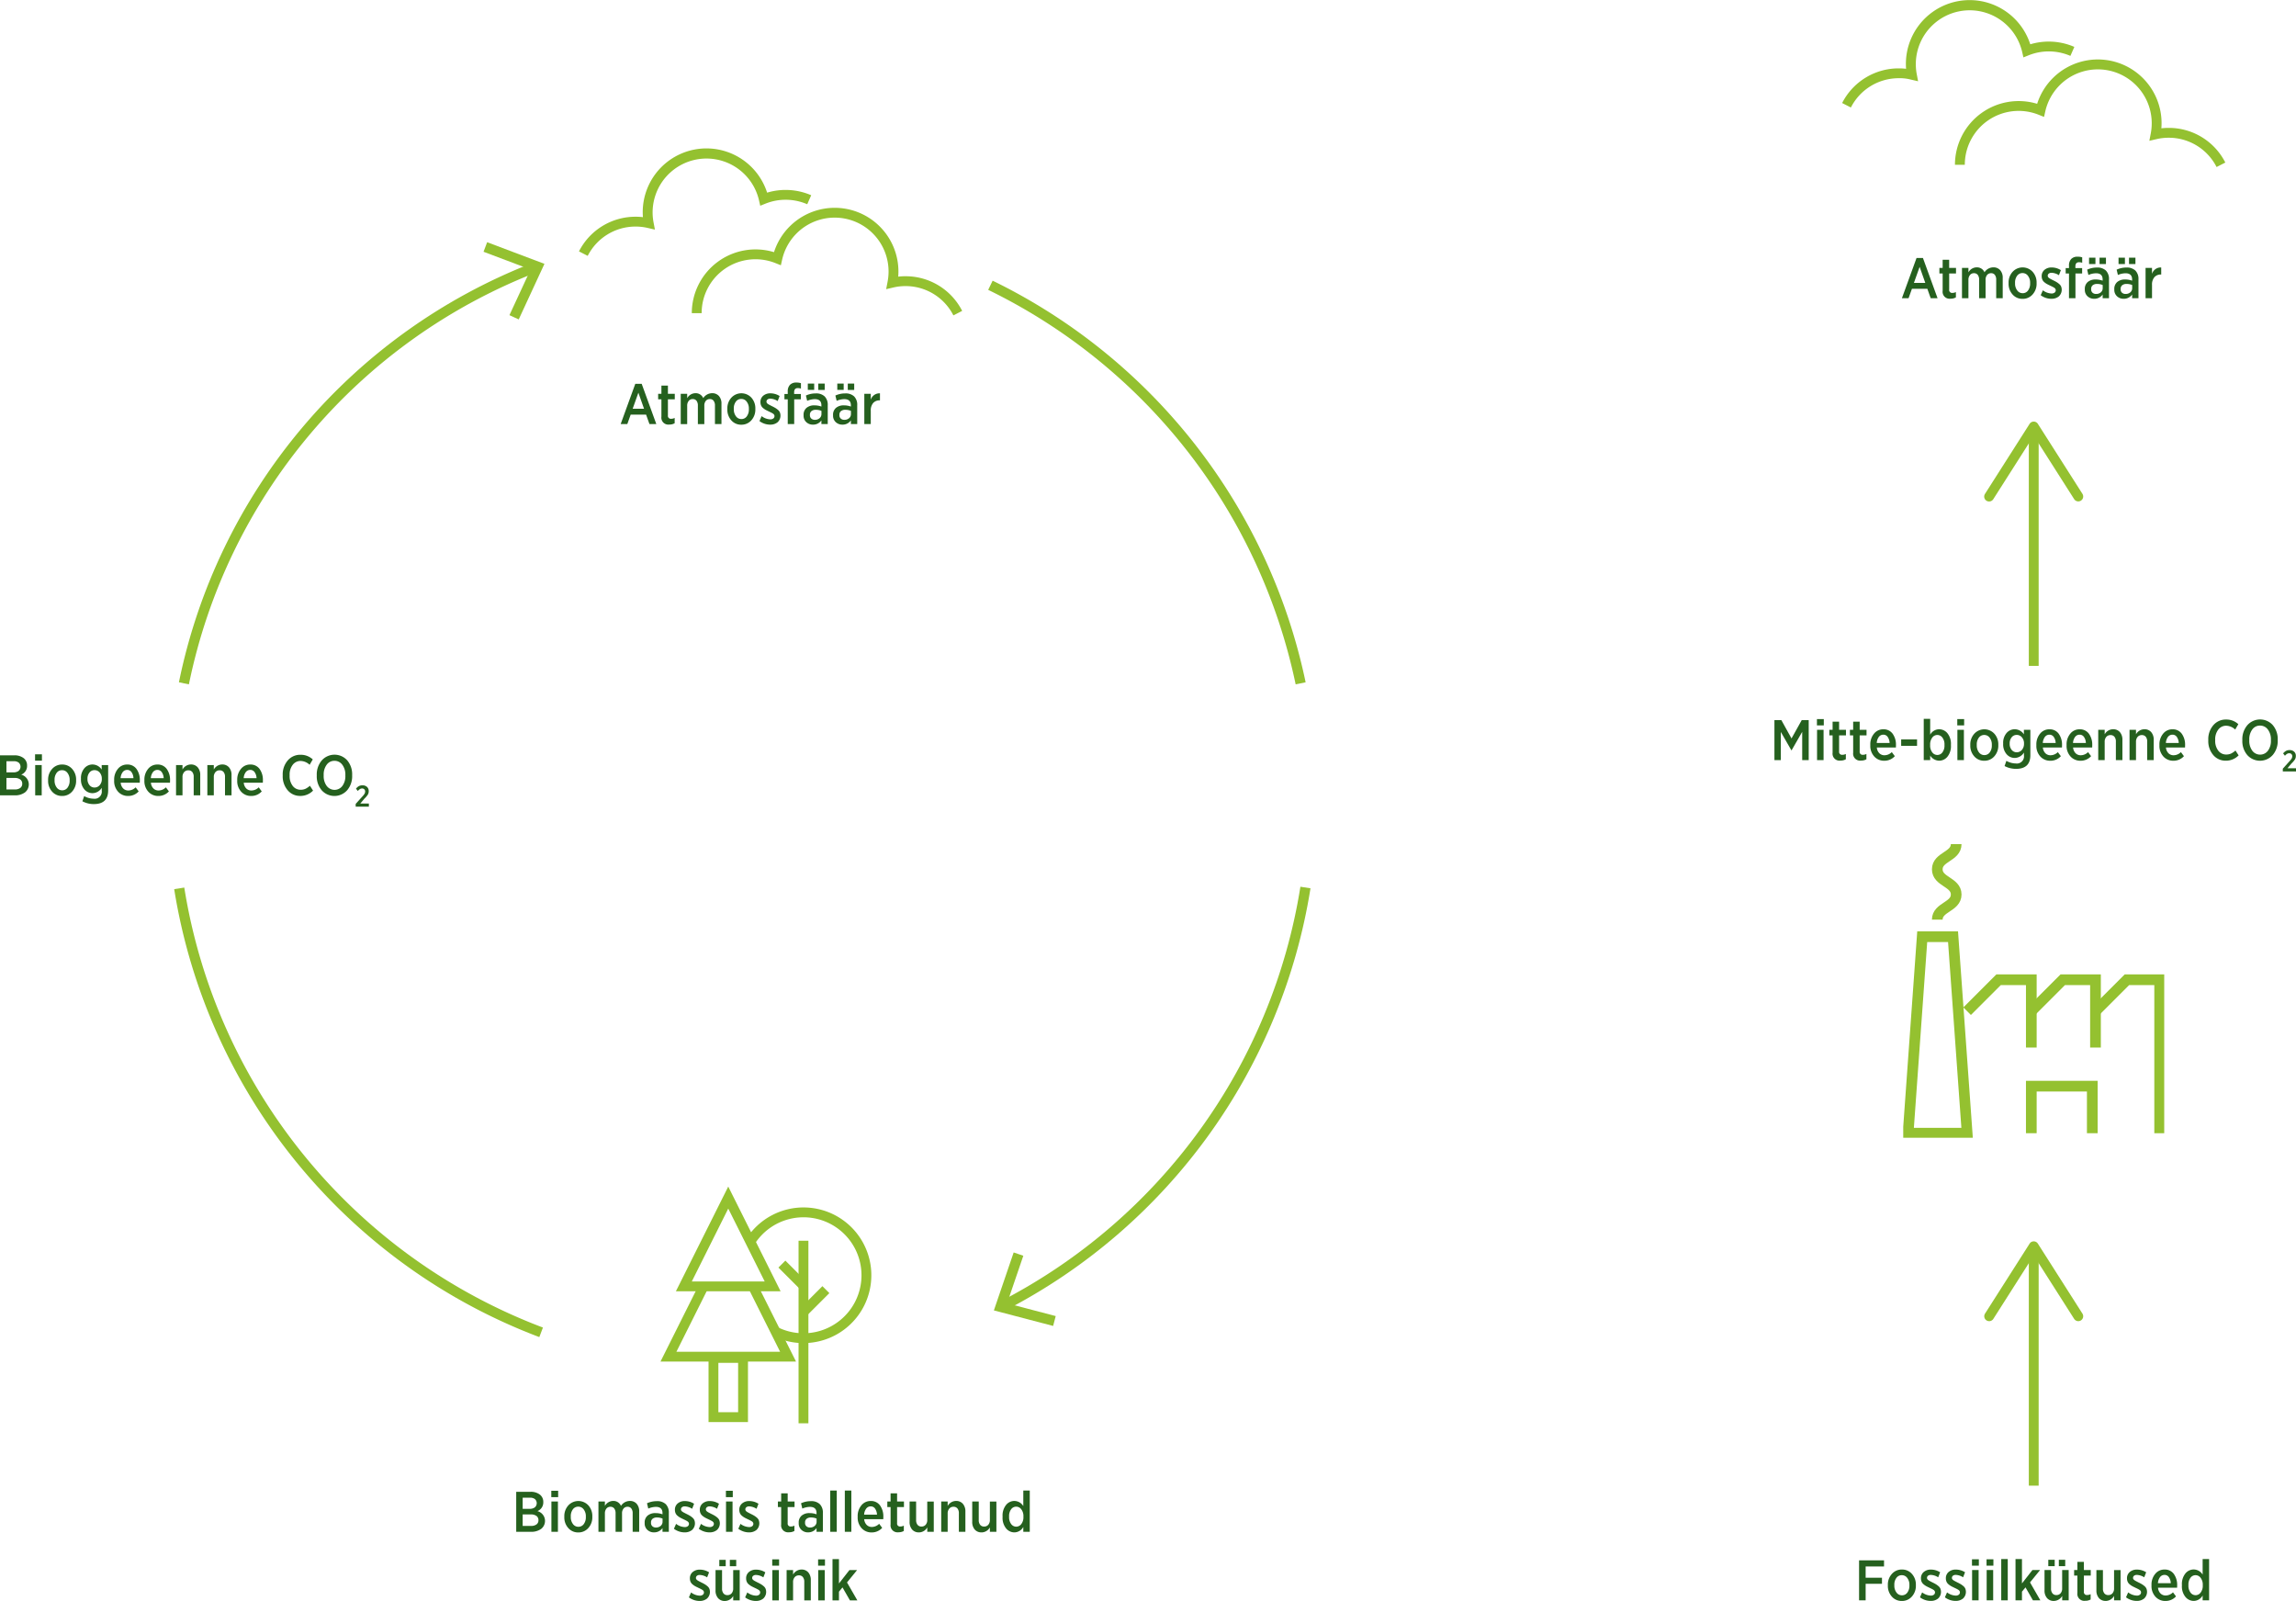 <svg xmlns="http://www.w3.org/2000/svg" xmlns:xlink="http://www.w3.org/1999/xlink" id="Component_1_1" data-name="Component 1 &#x2013; 1" width="643.876" height="448.898" viewBox="0 0 643.876 448.898"><defs><clipPath id="clip-path"><rect id="Rectangle_264" data-name="Rectangle 264" width="367.505" height="407.299" fill="none"></rect></clipPath><clipPath id="clip-path-2"><rect id="Rectangle_265" data-name="Rectangle 265" width="107.461" height="46.835" fill="none"></rect></clipPath><clipPath id="clip-path-4"><rect id="Rectangle_270" data-name="Rectangle 270" width="107.461" height="46.833" fill="none"></rect></clipPath><clipPath id="clip-path-5"><rect id="Rectangle_275" data-name="Rectangle 275" width="146.266" height="448.898" fill="none"></rect></clipPath><clipPath id="clip-path-6"><rect id="Rectangle_420" data-name="Rectangle 420" width="73.19" height="82.339" fill="none" stroke="#707070" stroke-width="3"></rect></clipPath></defs><g id="Group_419" data-name="Group 419" transform="translate(0 41.599)"><path id="Path_642" data-name="Path 642" d="M95.643,131.155H66.278L80.96,101.793Zm-24.9-2.757H91.179L80.96,107.959Z" transform="translate(123.266 189.317)" fill="#94c130"></path><path id="Path_643" data-name="Path 643" d="M102.778,133.07H64.768l10.853-21.709,2.468,1.233-8.857,17.719H98.313L89.456,112.6l2.462-1.233Z" transform="translate(120.457 207.112)" fill="#94c130"></path><path id="Path_644" data-name="Path 644" d="M80.538,137.47H69.479V118.109H80.538Zm-8.3-2.757h5.539V120.869H72.236Z" transform="translate(129.219 219.662)" fill="#94c130"></path><g id="Group_414" data-name="Group 414" transform="translate(0 0)"><g id="Group_413" data-name="Group 413" clip-path="url(#clip-path)"><path id="Path_645" data-name="Path 645" d="M89.218,141.885a18.9,18.9,0,0,1-8.431-1.985l1.227-2.468A16.261,16.261,0,1,0,75.5,114.187l-2.328-1.473a19.018,19.018,0,1,1,16.049,29.17" transform="translate(136.082 193.112)" fill="#94c130"></path><rect id="Rectangle_261" data-name="Rectangle 261" width="2.76" height="51.188" transform="translate(223.942 306.296)" fill="#94c130"></rect><rect id="Rectangle_262" data-name="Rectangle 262" width="8.883" height="2.757" transform="translate(224.348 325.314) rotate(-45)" fill="#94c130"></rect><rect id="Rectangle_263" data-name="Rectangle 263" width="2.757" height="8.559" transform="translate(218.296 313.82) rotate(-45)" fill="#94c130"></rect></g></g><g id="Group_416" data-name="Group 416" transform="translate(162.361 0)"><g id="Group_415" data-name="Group 415" clip-path="url(#clip-path-2)"><path id="Path_646" data-name="Path 646" d="M141.2,35.994a15.027,15.027,0,0,0-13.427-8.213.214.214,0,0,1-.043,0,14.727,14.727,0,0,0-3.32.38l-2.065.478.4-2.082a15.109,15.109,0,0,0-29.573-6.192l-.355,1.576-1.5-.6A15.1,15.1,0,0,0,70.6,35.365h-2.76a17.871,17.871,0,0,1,23.053-17.1,17.869,17.869,0,0,1,34.833,6.872,14.494,14.494,0,0,1,2.048-.117h.009a17.76,17.76,0,0,1,15.875,9.715Z" transform="translate(-36.196 10.839)" fill="#94c130"></path><path id="Path_647" data-name="Path 647" d="M59.225,30.137l-2.451-1.255a17.761,17.761,0,0,1,15.881-9.715h.037a16.988,16.988,0,0,1,2.016.117,17.871,17.871,0,0,1,34.83-6.869,18.015,18.015,0,0,1,12.357.726l-1.107,2.525a15.231,15.231,0,0,0-11.682-.183l-1.5.6-.357-1.57A15.111,15.111,0,0,0,77.676,20.7l.395,2.076L76.012,22.3a14.935,14.935,0,0,0-3.323-.377h-.031a15.026,15.026,0,0,0-13.433,8.213" transform="translate(-56.771 0.005)" fill="#94c130"></path></g></g><g id="Group_418" data-name="Group 418" transform="translate(0 0)"><g id="Group_417" data-name="Group 417" clip-path="url(#clip-path)"><path id="Path_648" data-name="Path 648" d="M20.347,129.375l-2.8-.575A160.662,160.662,0,0,1,116.631,11.244l1.044,2.662A157.8,157.8,0,0,0,20.347,129.375" transform="translate(32.629 20.912)" fill="#94c130"></path><path id="Path_649" data-name="Path 649" d="M57.28,30.851l-2.6-1.2,5.928-12.795L47.416,11.879,48.428,9.2l16.067,6.066Z" transform="translate(88.186 17.115)" fill="#94c130"></path><path id="Path_650" data-name="Path 650" d="M119.475,198.52A161.5,161.5,0,0,1,17.082,72.925l2.828-.449A158.614,158.614,0,0,0,120.488,195.843Z" transform="translate(31.77 134.793)" fill="#94c130"></path><path id="Path_651" data-name="Path 651" d="M99.511,191.069,98.2,188.53A158.94,158.94,0,0,0,182.045,72.395l2.828.44A161.814,161.814,0,0,1,99.511,191.069" transform="translate(182.631 134.642)" fill="#94c130"></path><path id="Path_652" data-name="Path 652" d="M103.008,108.252l2.708.921-4.556,13.344,13.641,3.572-.726,2.768L97.46,124.5Z" transform="translate(181.258 201.33)" fill="#94c130"></path><path id="Path_653" data-name="Path 653" d="M183.119,126.157A159.37,159.37,0,0,0,96.9,15.548l1.244-2.574a162.241,162.241,0,0,1,87.774,112.608Z" transform="translate(180.225 24.129)" fill="#94c130"></path><path id="Path_654" data-name="Path 654" d="M50.62,142.935V131.719h3.989a4.157,4.157,0,0,1,2.622.769,2.554,2.554,0,0,1,.981,2.131,2.6,2.6,0,0,1-1.65,2.517,2.841,2.841,0,0,1,1.05,4.985,4.7,4.7,0,0,1-2.906.815Zm1.81-6.44h1.939a2.362,2.362,0,0,0,1.464-.409,1.553,1.553,0,0,0,.043-2.316,2.171,2.171,0,0,0-1.393-.4H52.43Zm0,4.79H54.77a2.5,2.5,0,0,0,1.533-.417,1.4,1.4,0,0,0,.552-1.184,1.416,1.416,0,0,0-.561-1.2,2.653,2.653,0,0,0-1.622-.423H52.43Z" transform="translate(94.144 244.974)" fill="#25601e"></path><path id="Path_655" data-name="Path 655" d="M54.06,131.618h1.925V133.4H54.06Zm.031,3.011h1.827v8.494H54.091Z" transform="translate(100.542 244.786)" fill="#25601e"></path><path id="Path_656" data-name="Path 656" d="M59.246,141.435a3.619,3.619,0,0,1-2.794-1.227,4.431,4.431,0,0,1-1.115-3.1v-.146a4.43,4.43,0,0,1,1.124-3.106,3.819,3.819,0,0,1,5.617-.009,4.442,4.442,0,0,1,1.112,3.1v.143a4.449,4.449,0,0,1-1.121,3.109,3.651,3.651,0,0,1-2.823,1.235m.034-1.587a1.816,1.816,0,0,0,1.521-.769,3.173,3.173,0,0,0,.575-1.953v-.163a3.116,3.116,0,0,0-.6-1.976,1.843,1.843,0,0,0-1.53-.778,1.823,1.823,0,0,0-1.521.761,3.146,3.146,0,0,0-.575,1.962v.16a3.141,3.141,0,0,0,.6,1.973,1.842,1.842,0,0,0,1.53.784" transform="translate(102.917 246.652)" fill="#25601e"></path><path id="Path_657" data-name="Path 657" d="M58.683,141.269v-8.494h1.81v1.235a2.685,2.685,0,0,1,2.294-1.4A2.292,2.292,0,0,1,65,133.993a2.991,2.991,0,0,1,2.482-1.378,2.457,2.457,0,0,1,1.913.786,3.113,3.113,0,0,1,.715,2.179v5.688H68.281v-5.176a2.16,2.16,0,0,0-.375-1.361,1.26,1.26,0,0,0-1.052-.48,1.413,1.413,0,0,0-1.127.495,2.044,2.044,0,0,0-.426,1.378v5.145H63.49v-5.176a2.16,2.16,0,0,0-.378-1.361,1.294,1.294,0,0,0-1.081-.48,1.389,1.389,0,0,0-1.115.512,2.111,2.111,0,0,0-.423,1.378v5.128Z" transform="translate(109.14 246.641)" fill="#25601e"></path><path id="Path_658" data-name="Path 658" d="M65.844,141.386a2.655,2.655,0,0,1-1.867-.7,2.415,2.415,0,0,1-.761-1.882v-.094a2.5,2.5,0,0,1,.826-2.028,3.31,3.31,0,0,1,2.216-.7,5.58,5.58,0,0,1,1.956.337v-.337q0-1.746-1.859-1.747a5.579,5.579,0,0,0-2.131.48l-.355-1.49a6.5,6.5,0,0,1,2.757-.592,3.418,3.418,0,0,1,2.508.849,3.32,3.32,0,0,1,.858,2.468v5.271H68.215v-1.041a2.791,2.791,0,0,1-2.371,1.2m.543-1.361a1.92,1.92,0,0,0,1.321-.458,1.491,1.491,0,0,0,.523-1.178v-.864a3.909,3.909,0,0,0-1.587-.306,1.834,1.834,0,0,0-1.218.369,1.276,1.276,0,0,0-.432,1.027v.1a1.235,1.235,0,0,0,.383.967,1.443,1.443,0,0,0,1.01.346" transform="translate(117.571 246.683)" fill="#25601e"></path><path id="Path_659" data-name="Path 659" d="M69.1,141.409a5,5,0,0,1-3.014-1.01l.609-1.378a4.229,4.229,0,0,0,2.422.9,1.372,1.372,0,0,0,.864-.249.811.811,0,0,0,.32-.681.664.664,0,0,0-.026-.186.547.547,0,0,0-.077-.166q-.06-.082-.1-.146a.724.724,0,0,0-.172-.143c-.077-.054-.143-.1-.192-.129s-.126-.074-.232-.129-.192-.1-.249-.129-.157-.08-.3-.143-.24-.112-.3-.146c-.363-.169-.655-.317-.875-.44a4.745,4.745,0,0,1-.695-.495,1.956,1.956,0,0,1-.543-.721,2.323,2.323,0,0,1-.177-.924,2.237,2.237,0,0,1,.784-1.8,2.992,2.992,0,0,1,2-.666,4.776,4.776,0,0,1,2.594.755l-.546,1.41a4.124,4.124,0,0,0-2.065-.675,1.233,1.233,0,0,0-.786.234.752.752,0,0,0-.286.618.661.661,0,0,0,.023.174.526.526,0,0,0,.08.16,1.713,1.713,0,0,0,.1.137.9.9,0,0,0,.163.134c.074.054.137.1.183.129s.129.077.24.137.2.1.257.134.157.083.295.154.24.12.306.152c.386.192.681.352.887.48a5.481,5.481,0,0,1,.684.506,1.886,1.886,0,0,1,.535.7,2.522,2.522,0,0,1-.638,2.765,3.155,3.155,0,0,1-2.076.672" transform="translate(122.905 246.661)" fill="#25601e"></path><path id="Path_660" data-name="Path 660" d="M71.541,141.409a5,5,0,0,1-3.014-1.01l.609-1.378a4.229,4.229,0,0,0,2.422.9,1.372,1.372,0,0,0,.864-.249.811.811,0,0,0,.32-.681.663.663,0,0,0-.026-.186.547.547,0,0,0-.077-.166q-.06-.082-.1-.146a.724.724,0,0,0-.172-.143c-.077-.054-.143-.1-.192-.129s-.126-.074-.232-.129-.192-.1-.249-.129-.157-.08-.3-.143-.24-.112-.3-.146c-.363-.169-.655-.317-.875-.44a4.746,4.746,0,0,1-.695-.495,1.956,1.956,0,0,1-.543-.721,2.323,2.323,0,0,1-.177-.924,2.237,2.237,0,0,1,.784-1.8,2.991,2.991,0,0,1,2-.666,4.776,4.776,0,0,1,2.594.755l-.546,1.41a4.124,4.124,0,0,0-2.065-.675,1.233,1.233,0,0,0-.786.234.752.752,0,0,0-.286.618.661.661,0,0,0,.023.174.526.526,0,0,0,.08.16,1.713,1.713,0,0,0,.1.137.9.9,0,0,0,.163.134c.074.054.137.1.183.129s.129.077.24.137.2.1.257.134.157.083.295.154.24.12.306.152c.386.192.681.352.887.48a5.477,5.477,0,0,1,.684.506,1.886,1.886,0,0,1,.535.7,2.522,2.522,0,0,1-.638,2.765,3.155,3.155,0,0,1-2.076.672" transform="translate(127.448 246.661)" fill="#25601e"></path><path id="Path_661" data-name="Path 661" d="M71.183,131.618h1.925V133.4H71.183Zm.031,3.011h1.827v8.494H71.214Z" transform="translate(132.388 244.786)" fill="#25601e"></path><path id="Path_662" data-name="Path 662" d="M75.412,141.409A5,5,0,0,1,72.4,140.4l.609-1.378a4.229,4.229,0,0,0,2.422.9,1.372,1.372,0,0,0,.864-.249.811.811,0,0,0,.32-.681.663.663,0,0,0-.026-.186.547.547,0,0,0-.077-.166q-.06-.082-.1-.146a.724.724,0,0,0-.172-.143c-.077-.054-.143-.1-.192-.129s-.126-.074-.232-.129-.192-.1-.249-.129-.157-.08-.3-.143-.24-.112-.3-.146c-.363-.169-.655-.317-.875-.44a4.747,4.747,0,0,1-.695-.495,1.956,1.956,0,0,1-.543-.721,2.323,2.323,0,0,1-.177-.924,2.237,2.237,0,0,1,.784-1.8,2.992,2.992,0,0,1,2-.666,4.776,4.776,0,0,1,2.594.755l-.546,1.41a4.124,4.124,0,0,0-2.065-.675,1.233,1.233,0,0,0-.786.234.752.752,0,0,0-.286.618.66.66,0,0,0,.023.174.525.525,0,0,0,.08.16,1.707,1.707,0,0,0,.1.137.9.9,0,0,0,.163.134c.074.054.137.1.183.129s.129.077.24.137.2.1.257.134.157.083.295.154.24.12.306.152c.386.192.681.352.887.48a5.477,5.477,0,0,1,.684.506,1.886,1.886,0,0,1,.535.7,2.522,2.522,0,0,1-.638,2.765,3.155,3.155,0,0,1-2.076.672" transform="translate(134.648 246.661)" fill="#25601e"></path><path id="Path_663" data-name="Path 663" d="M79.407,142.783a1.947,1.947,0,0,1-2.211-2.2v-4.87h-.915v-1.556H77.2V131.87h1.825v2.291h1.925v1.556H79.021v4.519a.815.815,0,0,0,.915.929,2.085,2.085,0,0,0,.975-.24v1.49a2.847,2.847,0,0,1-1.5.369" transform="translate(141.869 245.255)" fill="#25601e"></path><path id="Path_664" data-name="Path 664" d="M80.95,141.386a2.655,2.655,0,0,1-1.867-.7,2.415,2.415,0,0,1-.761-1.882v-.094a2.5,2.5,0,0,1,.826-2.028,3.31,3.31,0,0,1,2.216-.7,5.58,5.58,0,0,1,1.956.337v-.337q0-1.746-1.859-1.747a5.579,5.579,0,0,0-2.131.48l-.355-1.49a6.5,6.5,0,0,1,2.757-.592,3.418,3.418,0,0,1,2.508.849,3.32,3.32,0,0,1,.858,2.468v5.271H83.321v-1.041a2.791,2.791,0,0,1-2.371,1.2m.543-1.361a1.92,1.92,0,0,0,1.321-.458,1.491,1.491,0,0,0,.523-1.178v-.864a3.909,3.909,0,0,0-1.587-.306,1.834,1.834,0,0,0-1.218.369,1.276,1.276,0,0,0-.432,1.027v.1a1.235,1.235,0,0,0,.383.967,1.443,1.443,0,0,0,1.01.346" transform="translate(145.665 246.683)" fill="#25601e"></path><rect id="Rectangle_266" data-name="Rectangle 266" width="1.827" height="11.568" transform="translate(232.83 376.341)" fill="#25601e"></rect><rect id="Rectangle_267" data-name="Rectangle 267" width="1.827" height="11.568" transform="translate(236.917 376.341)" fill="#25601e"></rect><path id="Path_665" data-name="Path 665" d="M88.01,141.432a3.68,3.68,0,0,1-2.794-1.184,4.391,4.391,0,0,1-1.112-3.14v-.129a4.668,4.668,0,0,1,1.035-3.132,3.269,3.269,0,0,1,2.62-1.227,3.08,3.08,0,0,1,2.611,1.241,5.239,5.239,0,0,1,.929,3.214c0,.286-.006.5-.017.641H85.93a2.575,2.575,0,0,0,.712,1.619,2,2,0,0,0,1.433.561,2.921,2.921,0,0,0,2.053-.884l.849,1.138a3.908,3.908,0,0,1-2.968,1.281m-2.1-4.982H89.52a3.144,3.144,0,0,0-.532-1.682,1.444,1.444,0,0,0-1.23-.641,1.549,1.549,0,0,0-1.253.615,3.116,3.116,0,0,0-.592,1.707" transform="translate(156.417 246.652)" fill="#25601e"></path><path id="Path_666" data-name="Path 666" d="M90.139,142.783a1.948,1.948,0,0,1-2.213-2.2v-4.87H87.01v-1.556h.915V131.87H89.75v2.291h1.925v1.556H89.75v4.519a.815.815,0,0,0,.915.929,2.085,2.085,0,0,0,.975-.24v1.49a2.836,2.836,0,0,1-1.5.369" transform="translate(161.824 245.255)" fill="#25601e"></path><path id="Path_667" data-name="Path 667" d="M91.824,141.325a2.431,2.431,0,0,1-1.93-.8,3.2,3.2,0,0,1-.7-2.179v-5.674h1.827v5.176a2.072,2.072,0,0,0,.4,1.361,1.36,1.36,0,0,0,1.107.48,1.489,1.489,0,0,0,1.17-.5,1.981,1.981,0,0,0,.446-1.37v-5.145h1.827v8.494H94.146v-1.235a2.7,2.7,0,0,1-2.322,1.4" transform="translate(165.889 246.745)" fill="#25601e"></path><path id="Path_668" data-name="Path 668" d="M92.295,141.269v-8.494h1.81v1.253a2.726,2.726,0,0,1,2.322-1.413,2.435,2.435,0,0,1,1.948.809,3.211,3.211,0,0,1,.7,2.173v5.671H97.245v-5.176a2.092,2.092,0,0,0-.392-1.361,1.353,1.353,0,0,0-1.112-.48,1.506,1.506,0,0,0-1.187.512,2.029,2.029,0,0,0-.449,1.378v5.128Z" transform="translate(171.653 246.641)" fill="#25601e"></path><path id="Path_669" data-name="Path 669" d="M97.965,141.325a2.431,2.431,0,0,1-1.93-.8,3.2,3.2,0,0,1-.7-2.179v-5.674h1.827v5.176a2.072,2.072,0,0,0,.4,1.361,1.36,1.36,0,0,0,1.107.48,1.489,1.489,0,0,0,1.17-.5,1.981,1.981,0,0,0,.446-1.37v-5.145h1.827v8.494h-1.827v-1.235a2.7,2.7,0,0,1-2.322,1.4" transform="translate(177.31 246.745)" fill="#25601e"></path><path id="Path_670" data-name="Path 670" d="M101.644,143.327a3.007,3.007,0,0,1-2.354-1.13,4.677,4.677,0,0,1-.978-3.166v-.209a4.739,4.739,0,0,1,.969-3.174,2.992,2.992,0,0,1,2.362-1.135,2.959,2.959,0,0,1,2.482,1.441V131.6h1.813v11.568h-1.813V141.8a2.878,2.878,0,0,1-2.482,1.524m.5-1.6a1.781,1.781,0,0,0,1.427-.744,3.069,3.069,0,0,0,.592-1.965v-.177a3.1,3.1,0,0,0-.592-1.97,1.775,1.775,0,0,0-1.427-.752,1.744,1.744,0,0,0-1.436.738,3.177,3.177,0,0,0-.566,1.985V139a3.16,3.16,0,0,0,.575,1.979,1.75,1.75,0,0,0,1.427.744" transform="translate(182.843 244.745)" fill="#25601e"></path><path id="Path_671" data-name="Path 671" d="M70.568,148.133a5,5,0,0,1-3.014-1.01l.609-1.378a4.229,4.229,0,0,0,2.422.9,1.372,1.372,0,0,0,.864-.249.811.811,0,0,0,.32-.681.663.663,0,0,0-.026-.186.547.547,0,0,0-.077-.166q-.06-.082-.1-.146a.724.724,0,0,0-.172-.143c-.077-.054-.143-.1-.192-.129s-.126-.074-.232-.129-.192-.1-.249-.129-.157-.08-.3-.143-.24-.112-.3-.146c-.363-.169-.655-.317-.875-.44a4.75,4.75,0,0,1-.695-.495,1.957,1.957,0,0,1-.543-.721,2.323,2.323,0,0,1-.177-.924,2.237,2.237,0,0,1,.784-1.8,2.991,2.991,0,0,1,2-.666,4.776,4.776,0,0,1,2.594.755l-.546,1.41a4.124,4.124,0,0,0-2.065-.675,1.233,1.233,0,0,0-.786.234.752.752,0,0,0-.286.618.661.661,0,0,0,.023.174.526.526,0,0,0,.08.16,1.715,1.715,0,0,0,.1.137.9.9,0,0,0,.163.134c.074.054.137.1.183.129s.129.077.24.137.2.1.257.134.157.083.295.154.24.12.306.152c.386.192.681.352.887.48a5.471,5.471,0,0,1,.684.506,1.885,1.885,0,0,1,.535.7,2.522,2.522,0,0,1-.638,2.765,3.155,3.155,0,0,1-2.076.672" transform="translate(125.639 259.167)" fill="#25601e"></path><path id="Path_672" data-name="Path 672" d="M76.944,149.754H75.116v-1.235a2.7,2.7,0,0,1-2.322,1.4,2.431,2.431,0,0,1-1.93-.8,3.2,3.2,0,0,1-.7-2.179V141.26h1.827v5.176a2.072,2.072,0,0,0,.4,1.361,1.36,1.36,0,0,0,1.107.48,1.489,1.489,0,0,0,1.17-.5,1.981,1.981,0,0,0,.446-1.37V141.26h1.827Zm-3.924-9.583h-1.8v-1.779h1.8Zm2.946,0H74.173v-1.779h1.793Z" transform="translate(130.497 257.385)" fill="#25601e"></path><path id="Path_673" data-name="Path 673" d="M76.082,148.133a5,5,0,0,1-3.014-1.01l.609-1.378a4.229,4.229,0,0,0,2.422.9,1.372,1.372,0,0,0,.864-.249.811.811,0,0,0,.32-.681.663.663,0,0,0-.026-.186.546.546,0,0,0-.077-.166q-.06-.082-.1-.146a.724.724,0,0,0-.172-.143c-.077-.054-.143-.1-.192-.129s-.126-.074-.232-.129-.192-.1-.249-.129-.157-.08-.3-.143-.24-.112-.3-.146c-.363-.169-.655-.317-.875-.44a4.75,4.75,0,0,1-.695-.495,1.956,1.956,0,0,1-.543-.721,2.323,2.323,0,0,1-.177-.924,2.237,2.237,0,0,1,.784-1.8,2.991,2.991,0,0,1,2-.666,4.776,4.776,0,0,1,2.594.755l-.546,1.41a4.124,4.124,0,0,0-2.065-.675,1.233,1.233,0,0,0-.786.234.752.752,0,0,0-.286.618.66.66,0,0,0,.023.174.526.526,0,0,0,.08.16,1.71,1.71,0,0,0,.1.137.9.9,0,0,0,.163.134c.074.054.137.1.183.129s.129.077.24.137.2.1.257.134.157.083.295.154.24.12.306.152c.386.192.681.352.887.48a5.47,5.47,0,0,1,.684.506,1.885,1.885,0,0,1,.535.7,2.522,2.522,0,0,1-.638,2.765,3.155,3.155,0,0,1-2.076.672" transform="translate(135.894 259.167)" fill="#25601e"></path><path id="Path_674" data-name="Path 674" d="M75.724,138.342h1.925v1.779H75.724Zm.031,3.011h1.827v8.494H75.755Z" transform="translate(140.834 257.292)" fill="#25601e"></path><path id="Path_675" data-name="Path 675" d="M77.136,147.993V139.5h1.81v1.253a2.726,2.726,0,0,1,2.322-1.413,2.435,2.435,0,0,1,1.948.809,3.211,3.211,0,0,1,.7,2.174v5.671H82.086v-5.176a2.092,2.092,0,0,0-.392-1.361,1.352,1.352,0,0,0-1.112-.48,1.506,1.506,0,0,0-1.187.512,2.029,2.029,0,0,0-.449,1.378v5.128Z" transform="translate(143.46 259.146)" fill="#25601e"></path><path id="Path_676" data-name="Path 676" d="M80.223,138.342h1.925v1.779H80.223Zm.031,3.011h1.827v8.494H80.254Z" transform="translate(149.201 257.292)" fill="#25601e"></path><path id="Path_677" data-name="Path 677" d="M81.635,149.888V138.32h1.81v6.826l2.931-3.752h2.148l-2.82,3.463,2.9,5.03H86.522l-2.085-3.638-.992,1.2v2.437Z" transform="translate(151.827 257.251)" fill="#25601e"></path><path id="Path_678" data-name="Path 678" d="M60.862,34.371l4.1-11.282h1.8l4.1,11.282H68.938l-.944-2.645H63.67l-.947,2.645Zm3.366-4.3h3.189l-1.584-4.5Z" transform="translate(113.193 42.941)" fill="#25601e"></path><path id="Path_679" data-name="Path 679" d="M67.664,34.176a1.947,1.947,0,0,1-2.211-2.2v-4.87h-.915V25.554h.915V23.263h1.825v2.291H69.2v1.556H67.278v4.519a.815.815,0,0,0,.915.929,2.084,2.084,0,0,0,.975-.24v1.49a2.847,2.847,0,0,1-1.5.369" transform="translate(120.03 43.265)" fill="#25601e"></path><path id="Path_680" data-name="Path 680" d="M66.752,32.662V24.168h1.81V25.4a2.684,2.684,0,0,1,2.294-1.4,2.292,2.292,0,0,1,2.211,1.378,2.991,2.991,0,0,1,2.482-1.378,2.457,2.457,0,0,1,1.913.786,3.113,3.113,0,0,1,.715,2.179v5.688H76.35V27.486a2.16,2.16,0,0,0-.375-1.361,1.26,1.26,0,0,0-1.052-.48,1.413,1.413,0,0,0-1.127.495,2.044,2.044,0,0,0-.426,1.378v5.145h-1.81V27.486a2.16,2.16,0,0,0-.377-1.361,1.294,1.294,0,0,0-1.081-.48,1.389,1.389,0,0,0-1.115.512,2.111,2.111,0,0,0-.423,1.378v5.128Z" transform="translate(124.147 44.651)" fill="#25601e"></path><path id="Path_681" data-name="Path 681" d="M75.232,32.827A3.619,3.619,0,0,1,72.438,31.6a4.431,4.431,0,0,1-1.115-3.1v-.146a4.43,4.43,0,0,1,1.124-3.106,3.819,3.819,0,0,1,5.617-.009,4.442,4.442,0,0,1,1.112,3.1v.143a4.448,4.448,0,0,1-1.121,3.109,3.651,3.651,0,0,1-2.823,1.235m.034-1.587a1.816,1.816,0,0,0,1.521-.769,3.173,3.173,0,0,0,.575-1.953v-.163a3.116,3.116,0,0,0-.6-1.976,1.843,1.843,0,0,0-1.53-.778,1.823,1.823,0,0,0-1.521.761,3.146,3.146,0,0,0-.575,1.962v.16a3.141,3.141,0,0,0,.6,1.973,1.842,1.842,0,0,0,1.53.784" transform="translate(132.648 44.66)" fill="#25601e"></path><path id="Path_682" data-name="Path 682" d="M77.486,32.8a5,5,0,0,1-3.014-1.01l.609-1.378a4.229,4.229,0,0,0,2.422.9,1.372,1.372,0,0,0,.864-.249.811.811,0,0,0,.32-.681.663.663,0,0,0-.026-.186.546.546,0,0,0-.077-.166q-.06-.082-.1-.146a.723.723,0,0,0-.172-.143c-.077-.054-.143-.1-.192-.129s-.126-.074-.232-.129-.192-.1-.249-.129-.157-.08-.3-.143-.24-.112-.3-.146c-.363-.169-.655-.317-.875-.44a4.749,4.749,0,0,1-.695-.495,1.956,1.956,0,0,1-.543-.721,2.323,2.323,0,0,1-.177-.924,2.237,2.237,0,0,1,.784-1.8,2.992,2.992,0,0,1,2-.666,4.775,4.775,0,0,1,2.594.755l-.546,1.41a4.124,4.124,0,0,0-2.065-.675,1.233,1.233,0,0,0-.786.235.752.752,0,0,0-.286.618.66.66,0,0,0,.023.174.525.525,0,0,0,.08.16,1.7,1.7,0,0,0,.1.137.9.9,0,0,0,.163.134c.074.054.137.1.183.129s.129.077.24.137.2.1.257.134.157.083.295.154.24.12.306.152c.386.192.681.352.887.48a5.473,5.473,0,0,1,.684.506,1.885,1.885,0,0,1,.535.7,2.522,2.522,0,0,1-.638,2.765,3.155,3.155,0,0,1-2.076.672" transform="translate(138.505 44.671)" fill="#25601e"></path><path id="Path_683" data-name="Path 683" d="M77.85,34.609V27.671h-.929V26.164h.929v-.658a2.617,2.617,0,0,1,.623-1.9,2.366,2.366,0,0,1,1.779-.641,4.145,4.145,0,0,1,1.3.174V24.66a2.752,2.752,0,0,0-.884-.146c-.681,0-1.024.389-1.024,1.17v.48h1.89v1.507H79.661v6.938Z" transform="translate(143.06 42.703)" fill="#25601e"></path><path id="Path_684" data-name="Path 684" d="M85.576,34.423H83.8V33.379a2.786,2.786,0,0,1-2.371,1.2,2.668,2.668,0,0,1-1.867-.7A2.433,2.433,0,0,1,78.8,32v-.1a2.512,2.512,0,0,1,.826-2.028,3.325,3.325,0,0,1,2.216-.7,5.645,5.645,0,0,1,1.956.337v-.337q0-1.746-1.859-1.744a5.579,5.579,0,0,0-2.131.48l-.355-1.49a6.455,6.455,0,0,1,2.757-.595,3.418,3.418,0,0,1,2.508.849,3.324,3.324,0,0,1,.858,2.468Zm-3.8-9.583H79.985V23.061h1.793Zm2.036,6.746V30.72a3.9,3.9,0,0,0-1.587-.3,1.819,1.819,0,0,0-1.218.369,1.279,1.279,0,0,0-.432,1.024v.1a1.233,1.233,0,0,0,.386.969,1.452,1.452,0,0,0,1.007.343,1.932,1.932,0,0,0,1.321-.455,1.5,1.5,0,0,0,.523-1.178m.912-6.746h-1.8V23.061h1.8Z" transform="translate(146.551 42.889)" fill="#25601e"></path><path id="Path_685" data-name="Path 685" d="M88.47,34.423H86.691V33.379a2.791,2.791,0,0,1-2.374,1.2,2.666,2.666,0,0,1-1.865-.7A2.425,2.425,0,0,1,81.689,32v-.1a2.505,2.505,0,0,1,.829-2.028,3.325,3.325,0,0,1,2.216-.7,5.645,5.645,0,0,1,1.956.337v-.337q0-1.746-1.859-1.744a5.579,5.579,0,0,0-2.131.48l-.355-1.49a6.455,6.455,0,0,1,2.757-.595,3.418,3.418,0,0,1,2.508.849,3.324,3.324,0,0,1,.858,2.468Zm-3.8-9.583H82.876V23.061h1.793Zm2.036,6.746V30.72a3.886,3.886,0,0,0-1.584-.3,1.814,1.814,0,0,0-1.218.369,1.27,1.27,0,0,0-.432,1.024v.1a1.232,1.232,0,0,0,.383.969,1.455,1.455,0,0,0,1.01.343,1.937,1.937,0,0,0,1.321-.455,1.492,1.492,0,0,0,.52-1.178m.915-6.746h-1.8V23.061h1.8Z" transform="translate(151.927 42.889)" fill="#25601e"></path><path id="Path_686" data-name="Path 686" d="M89.144,25.991h-.094a2.327,2.327,0,0,0-1.813.744,3.154,3.154,0,0,0-.672,2.173V32.64h-1.81V24.146h1.81v1.667a2.557,2.557,0,0,1,2.58-1.793Z" transform="translate(157.628 44.67)" fill="#25601e"></path><path id="Path_687" data-name="Path 687" d="M0,70.727V59.511H3.989a4.157,4.157,0,0,1,2.622.769,2.554,2.554,0,0,1,.981,2.131,2.6,2.6,0,0,1-1.65,2.517,2.841,2.841,0,0,1,1.05,4.985,4.7,4.7,0,0,1-2.906.815Zm1.81-6.44H3.749a2.362,2.362,0,0,0,1.464-.409,1.553,1.553,0,0,0,.043-2.316,2.171,2.171,0,0,0-1.393-.4H1.81Zm0,4.79H4.15a2.5,2.5,0,0,0,1.533-.418,1.4,1.4,0,0,0,.552-1.184,1.416,1.416,0,0,0-.561-1.2,2.653,2.653,0,0,0-1.622-.423H1.81Z" transform="translate(0 110.68)" fill="#25601e"></path><path id="Path_688" data-name="Path 688" d="M3.439,59.411H5.364V61.19H3.439Zm.034,3.011H5.3v8.494H3.473Z" transform="translate(6.396 110.494)" fill="#25601e"></path><path id="Path_689" data-name="Path 689" d="M8.626,69.227A3.619,3.619,0,0,1,5.832,68a4.431,4.431,0,0,1-1.115-3.1v-.146a4.43,4.43,0,0,1,1.124-3.106,3.645,3.645,0,0,1,2.82-1.235,3.621,3.621,0,0,1,2.8,1.227,4.442,4.442,0,0,1,1.112,3.1v.143a4.449,4.449,0,0,1-1.121,3.109,3.651,3.651,0,0,1-2.823,1.235m.034-1.587a1.816,1.816,0,0,0,1.521-.769,3.172,3.172,0,0,0,.575-1.953v-.163a3.116,3.116,0,0,0-.6-1.976A1.843,1.843,0,0,0,8.626,62a1.823,1.823,0,0,0-1.521.761,3.146,3.146,0,0,0-.575,1.962v.16a3.141,3.141,0,0,0,.6,1.973,1.842,1.842,0,0,0,1.53.784" transform="translate(8.773 112.358)" fill="#25601e"></path><path id="Path_690" data-name="Path 690" d="M11.528,71.513a6.762,6.762,0,0,1-3.189-.784l.5-1.459a5.469,5.469,0,0,0,2.628.735,2.009,2.009,0,0,0,2.305-2.242v-.818a3.105,3.105,0,0,1-2.562,1.507,3,3,0,0,1-2.316-1.058,4.211,4.211,0,0,1-.952-2.931V64.4a4.206,4.206,0,0,1,.952-2.931,3,3,0,0,1,2.316-1.058,3.1,3.1,0,0,1,2.545,1.427V60.568h1.813v7.1q0,3.848-4.038,3.846m2.259-7.067a2.6,2.6,0,0,0-.592-1.779A1.874,1.874,0,0,0,11.737,62a1.763,1.763,0,0,0-1.41.663,2.682,2.682,0,0,0-.561,1.787,2.617,2.617,0,0,0,.566,1.756,1.78,1.78,0,0,0,1.4.663A1.884,1.884,0,0,0,13.2,66.2a2.544,2.544,0,0,0,.592-1.756" transform="translate(14.765 112.348)" fill="#25601e"></path><path id="Path_691" data-name="Path 691" d="M15.1,69.225a3.68,3.68,0,0,1-2.794-1.184,4.391,4.391,0,0,1-1.112-3.14v-.129a4.668,4.668,0,0,1,1.035-3.132,3.269,3.269,0,0,1,2.62-1.227,3.08,3.08,0,0,1,2.611,1.241,5.239,5.239,0,0,1,.929,3.214c0,.286-.006.5-.017.641H13.022a2.575,2.575,0,0,0,.712,1.619,2,2,0,0,0,1.433.561,2.921,2.921,0,0,0,2.053-.884l.849,1.138A3.908,3.908,0,0,1,15.1,69.225m-2.1-4.982h3.606a3.144,3.144,0,0,0-.532-1.682,1.444,1.444,0,0,0-1.23-.641,1.549,1.549,0,0,0-1.253.615,3.116,3.116,0,0,0-.592,1.707" transform="translate(20.821 112.359)" fill="#25601e"></path><path id="Path_692" data-name="Path 692" d="M18.066,69.225a3.68,3.68,0,0,1-2.794-1.184,4.391,4.391,0,0,1-1.112-3.14v-.129a4.668,4.668,0,0,1,1.035-3.132,3.269,3.269,0,0,1,2.62-1.227,3.08,3.08,0,0,1,2.611,1.241,5.239,5.239,0,0,1,.929,3.214c0,.286-.006.5-.017.641H15.986a2.575,2.575,0,0,0,.712,1.619,2,2,0,0,0,1.433.561,2.921,2.921,0,0,0,2.053-.884l.849,1.138a3.908,3.908,0,0,1-2.968,1.281m-2.1-4.982h3.606a3.144,3.144,0,0,0-.532-1.682,1.444,1.444,0,0,0-1.23-.641,1.549,1.549,0,0,0-1.253.615,3.116,3.116,0,0,0-.592,1.707" transform="translate(26.333 112.359)" fill="#25601e"></path><path id="Path_693" data-name="Path 693" d="M17.263,69.062V60.568h1.81v1.253A2.726,2.726,0,0,1,21.4,60.408a2.435,2.435,0,0,1,1.948.809,3.211,3.211,0,0,1,.7,2.173v5.671H22.213V63.886a2.092,2.092,0,0,0-.392-1.361,1.353,1.353,0,0,0-1.112-.48,1.506,1.506,0,0,0-1.187.512,2.029,2.029,0,0,0-.449,1.378v5.128Z" transform="translate(32.106 112.348)" fill="#25601e"></path><path id="Path_694" data-name="Path 694" d="M20.333,69.062V60.568h1.81v1.253a2.726,2.726,0,0,1,2.322-1.413,2.435,2.435,0,0,1,1.948.809,3.211,3.211,0,0,1,.7,2.173v5.671H25.283V63.886a2.092,2.092,0,0,0-.392-1.361,1.353,1.353,0,0,0-1.112-.48,1.506,1.506,0,0,0-1.187.512,2.029,2.029,0,0,0-.449,1.378v5.128Z" transform="translate(37.816 112.348)" fill="#25601e"></path><path id="Path_695" data-name="Path 695" d="M27.17,69.225a3.68,3.68,0,0,1-2.794-1.184,4.391,4.391,0,0,1-1.112-3.14v-.129A4.668,4.668,0,0,1,24.3,61.641a3.269,3.269,0,0,1,2.62-1.227,3.08,3.08,0,0,1,2.611,1.241,5.239,5.239,0,0,1,.929,3.214c0,.286-.006.5-.017.641H25.09a2.575,2.575,0,0,0,.712,1.619,2,2,0,0,0,1.433.561,2.921,2.921,0,0,0,2.053-.884l.849,1.138a3.908,3.908,0,0,1-2.969,1.281m-2.1-4.982H28.68a3.144,3.144,0,0,0-.532-1.682,1.444,1.444,0,0,0-1.23-.641,1.549,1.549,0,0,0-1.253.615,3.116,3.116,0,0,0-.592,1.707" transform="translate(43.265 112.359)" fill="#25601e"></path><path id="Path_696" data-name="Path 696" d="M32.628,70.993a4.482,4.482,0,0,1-3.512-1.587,5.985,5.985,0,0,1-1.393-4.1v-.146a5.972,5.972,0,0,1,1.41-4.11,4.582,4.582,0,0,1,3.589-1.593,4.924,4.924,0,0,1,3.429,1.3l-.881,1.507a3.826,3.826,0,0,0-2.517-1.072,2.724,2.724,0,0,0-2.225,1.081,4.447,4.447,0,0,0-.867,2.877v.143a4.487,4.487,0,0,0,.867,2.894,2.741,2.741,0,0,0,2.242,1.081,3.151,3.151,0,0,0,1.338-.272,5.4,5.4,0,0,0,1.241-.852l.884,1.364a5,5,0,0,1-3.606,1.49" transform="translate(51.56 110.578)" fill="#25601e"></path><path id="Path_697" data-name="Path 697" d="M39.587,69.408a4.778,4.778,0,0,1-7.138.017,6.02,6.02,0,0,1-1.387-4.1v-.16a6.05,6.05,0,0,1,1.4-4.11,4.787,4.787,0,0,1,7.147-.017,6.042,6.042,0,0,1,1.376,4.1v.16a6.048,6.048,0,0,1-1.393,4.11m-5.737-1.2a2.74,2.74,0,0,0,4.381.009,4.579,4.579,0,0,0,.844-2.886v-.16a4.594,4.594,0,0,0-.858-2.908,2.674,2.674,0,0,0-2.2-1.1,2.622,2.622,0,0,0-2.173,1.09A4.619,4.619,0,0,0,33,65.138v.16a4.626,4.626,0,0,0,.849,2.908" transform="translate(57.77 110.567)" fill="#25601e"></path><path id="Path_698" data-name="Path 698" d="M38.577,68.44h-3.7v-.778l1.759-1.953a5.686,5.686,0,0,0,.7-.861,1.3,1.3,0,0,0,.194-.672.808.808,0,0,0-.237-.609.842.842,0,0,0-.609-.229,1.151,1.151,0,0,0-.621.172,2.468,2.468,0,0,0-.581.532l-.515-.661a2.7,2.7,0,0,1,.8-.7,2.043,2.043,0,0,1,1.015-.229,1.8,1.8,0,0,1,1.273.443,1.531,1.531,0,0,1,.478,1.181V64.1a1.85,1.85,0,0,1-.266.989,6.54,6.54,0,0,1-.949,1.1l-1.144,1.361h2.4Z" transform="translate(64.869 116.15)" fill="#25601e"></path></g></g></g><g id="Group_423" data-name="Group 423" transform="translate(516.596)"><g id="Group_422" data-name="Group 422" clip-path="url(#clip-path-4)"><path id="Path_705" data-name="Path 705" d="M91.069,35.994a15.017,15.017,0,0,0-13.427-8.211l-.043,0a14.721,14.721,0,0,0-3.317.38l-2.065.475.4-2.079a15.111,15.111,0,0,0-29.576-6.192l-.355,1.576-1.5-.6A15.1,15.1,0,0,0,20.463,35.368H17.7a17.871,17.871,0,0,1,23.053-17.1,17.869,17.869,0,0,1,34.833,6.872,17.83,17.83,0,0,1,2.048-.117h.009A17.758,17.758,0,0,1,93.52,34.739Z" transform="translate(13.938 10.838)" fill="#94c130"></path><path id="Path_706" data-name="Path 706" d="M9.091,30.135,6.64,28.883a17.763,17.763,0,0,1,15.881-9.718h.037a16.987,16.987,0,0,1,2.016.117A17.87,17.87,0,0,1,59.4,12.416a18.012,18.012,0,0,1,12.357.726l-1.107,2.522a15.231,15.231,0,0,0-11.677-.18l-1.5.6-.357-1.573A15.111,15.111,0,0,0,27.545,20.7l.395,2.076L25.881,22.3a12.128,12.128,0,0,0-3.352-.377h-.006A15.028,15.028,0,0,0,9.091,30.135" transform="translate(-6.637 0.007)" fill="#94c130"></path></g></g><g id="Group_425" data-name="Group 425" transform="translate(497.61)"><g id="Group_424" data-name="Group 424" clip-path="url(#clip-path-5)"><path id="Path_707" data-name="Path 707" d="M8.3,164.2V152.983h7V154.7H10.144v3.157h4.581v1.7H10.144V164.2Z" transform="translate(15.436 284.522)" fill="#25601e"></path><path id="Path_708" data-name="Path 708" d="M15.032,162.7a3.619,3.619,0,0,1-2.794-1.227,4.431,4.431,0,0,1-1.115-3.1v-.146a4.43,4.43,0,0,1,1.124-3.106,3.645,3.645,0,0,1,2.82-1.235,3.621,3.621,0,0,1,2.8,1.227,4.442,4.442,0,0,1,1.112,3.1v.143a4.449,4.449,0,0,1-1.121,3.109,3.651,3.651,0,0,1-2.823,1.235m.034-1.587a1.816,1.816,0,0,0,1.521-.769,3.173,3.173,0,0,0,.575-1.953v-.163a3.116,3.116,0,0,0-.6-1.976,1.843,1.843,0,0,0-1.53-.778,1.823,1.823,0,0,0-1.521.761,3.146,3.146,0,0,0-.575,1.962v.16a3.141,3.141,0,0,0,.6,1.973,1.842,1.842,0,0,0,1.53.784" transform="translate(20.687 286.199)" fill="#25601e"></path><path id="Path_709" data-name="Path 709" d="M17.286,162.674a5,5,0,0,1-3.014-1.01l.609-1.378a4.229,4.229,0,0,0,2.422.9,1.372,1.372,0,0,0,.864-.249.811.811,0,0,0,.32-.681.664.664,0,0,0-.026-.186.547.547,0,0,0-.077-.166q-.06-.081-.1-.146a.724.724,0,0,0-.172-.143c-.077-.054-.143-.1-.192-.129s-.126-.074-.232-.129-.192-.1-.249-.129-.157-.08-.3-.143-.24-.112-.3-.146c-.363-.169-.655-.317-.875-.44a4.75,4.75,0,0,1-.695-.495,1.956,1.956,0,0,1-.543-.721,2.323,2.323,0,0,1-.177-.924,2.237,2.237,0,0,1,.784-1.8,2.992,2.992,0,0,1,2-.666,4.775,4.775,0,0,1,2.594.755l-.546,1.41a4.124,4.124,0,0,0-2.065-.675,1.233,1.233,0,0,0-.786.235.752.752,0,0,0-.286.618.66.66,0,0,0,.023.174.525.525,0,0,0,.08.16,1.711,1.711,0,0,0,.1.137.9.9,0,0,0,.163.134c.074.054.137.1.183.129s.129.077.24.137.2.1.257.134.157.083.295.154.24.12.306.152c.386.192.681.352.887.48a5.467,5.467,0,0,1,.683.506,1.885,1.885,0,0,1,.535.7A2.522,2.522,0,0,1,19.362,162a3.155,3.155,0,0,1-2.076.672" transform="translate(26.543 286.21)" fill="#25601e"></path><path id="Path_710" data-name="Path 710" d="M19.729,162.674a5,5,0,0,1-3.014-1.01l.609-1.378a4.229,4.229,0,0,0,2.422.9,1.372,1.372,0,0,0,.864-.249.811.811,0,0,0,.32-.681.664.664,0,0,0-.026-.186.547.547,0,0,0-.077-.166q-.06-.081-.1-.146a.724.724,0,0,0-.172-.143c-.077-.054-.143-.1-.192-.129s-.126-.074-.232-.129-.192-.1-.249-.129-.157-.08-.3-.143-.24-.112-.3-.146c-.363-.169-.655-.317-.875-.44A4.75,4.75,0,0,1,17.71,158a1.956,1.956,0,0,1-.543-.721,2.323,2.323,0,0,1-.177-.924,2.237,2.237,0,0,1,.784-1.8,2.992,2.992,0,0,1,2-.666,4.775,4.775,0,0,1,2.594.755l-.546,1.41a4.124,4.124,0,0,0-2.065-.675,1.233,1.233,0,0,0-.786.235.752.752,0,0,0-.286.618.661.661,0,0,0,.023.174.526.526,0,0,0,.08.16,1.712,1.712,0,0,0,.1.137.9.9,0,0,0,.163.134c.074.054.137.1.183.129s.129.077.24.137.2.1.257.134.157.083.295.154.24.12.306.152c.386.192.681.352.887.48a5.468,5.468,0,0,1,.683.506,1.885,1.885,0,0,1,.535.7A2.522,2.522,0,0,1,21.805,162a3.155,3.155,0,0,1-2.076.672" transform="translate(31.087 286.21)" fill="#25601e"></path><path id="Path_711" data-name="Path 711" d="M19.371,152.883H21.3v1.779H19.371Zm.034,3.011h1.827v8.494H19.405Z" transform="translate(36.027 284.336)" fill="#25601e"></path><path id="Path_712" data-name="Path 712" d="M20.8,152.883h1.925v1.779H20.8Zm.034,3.011h1.827v8.494H20.834Z" transform="translate(38.684 284.336)" fill="#25601e"></path><rect id="Rectangle_271" data-name="Rectangle 271" width="1.827" height="11.568" transform="translate(63.603 437.153)" fill="#25601e"></rect><path id="Path_713" data-name="Path 713" d="M23.641,164.428V152.861h1.81v6.826l2.931-3.752H30.53L27.71,159.4l2.9,5.03H28.528l-2.085-3.638-.992,1.2v2.437Z" transform="translate(43.967 284.294)" fill="#25601e"></path><path id="Path_714" data-name="Path 714" d="M33.264,164.292H31.439V163.06a2.708,2.708,0,0,1-2.325,1.4,2.428,2.428,0,0,1-1.93-.8,3.192,3.192,0,0,1-.7-2.179V155.8h1.827v5.176a2.061,2.061,0,0,0,.4,1.361,1.35,1.35,0,0,0,1.1.48,1.508,1.508,0,0,0,1.173-.5,2,2,0,0,0,.446-1.373V155.8h1.825Zm-3.924-9.58h-1.8v-1.779h1.8Zm2.948,0H30.5v-1.779h1.793Z" transform="translate(49.259 284.429)" fill="#25601e"></path><path id="Path_715" data-name="Path 715" d="M32.514,164.047a1.947,1.947,0,0,1-2.211-2.2v-4.87h-.915v-1.556H30.3v-2.291h1.825v2.291h1.925v1.556H32.128V161.5a.815.815,0,0,0,.915.929,2.085,2.085,0,0,0,.975-.24v1.49a2.847,2.847,0,0,1-1.5.369" transform="translate(54.657 284.802)" fill="#25601e"></path><path id="Path_716" data-name="Path 716" d="M34.2,162.59a2.431,2.431,0,0,1-1.93-.8,3.2,3.2,0,0,1-.7-2.179v-5.674H33.4v5.176a2.072,2.072,0,0,0,.4,1.361,1.36,1.36,0,0,0,1.107.48,1.489,1.489,0,0,0,1.17-.5,1.981,1.981,0,0,0,.446-1.37v-5.145h1.827v8.494H36.524v-1.235a2.7,2.7,0,0,1-2.322,1.4" transform="translate(58.722 286.294)" fill="#25601e"></path><path id="Path_717" data-name="Path 717" d="M37.49,162.674a5,5,0,0,1-3.014-1.01l.609-1.378a4.229,4.229,0,0,0,2.422.9,1.372,1.372,0,0,0,.864-.249.811.811,0,0,0,.32-.681.664.664,0,0,0-.026-.186.547.547,0,0,0-.077-.166q-.06-.081-.1-.146a.724.724,0,0,0-.172-.143c-.077-.054-.143-.1-.192-.129s-.126-.074-.232-.129-.192-.1-.249-.129-.157-.08-.3-.143-.24-.112-.3-.146c-.363-.169-.655-.317-.875-.44a4.75,4.75,0,0,1-.695-.495,1.956,1.956,0,0,1-.543-.721,2.323,2.323,0,0,1-.177-.924,2.237,2.237,0,0,1,.784-1.8,2.992,2.992,0,0,1,2-.666,4.775,4.775,0,0,1,2.594.755l-.546,1.41a4.124,4.124,0,0,0-2.065-.675,1.233,1.233,0,0,0-.786.235.752.752,0,0,0-.286.618.66.66,0,0,0,.023.174.526.526,0,0,0,.08.16,1.715,1.715,0,0,0,.1.137.9.9,0,0,0,.163.134c.074.054.137.1.183.129s.129.077.24.137.2.1.257.134.157.083.295.154.24.12.306.152c.386.192.681.352.887.48a5.469,5.469,0,0,1,.684.506,1.885,1.885,0,0,1,.535.7A2.522,2.522,0,0,1,39.566,162a3.155,3.155,0,0,1-2.076.672" transform="translate(64.119 286.21)" fill="#25601e"></path><path id="Path_718" data-name="Path 718" d="M40.882,162.7a3.68,3.68,0,0,1-2.794-1.184,4.391,4.391,0,0,1-1.112-3.14v-.129a4.668,4.668,0,0,1,1.035-3.132,3.269,3.269,0,0,1,2.62-1.227,3.08,3.08,0,0,1,2.611,1.241,5.239,5.239,0,0,1,.929,3.214c0,.286-.006.5-.017.641H38.8a2.576,2.576,0,0,0,.712,1.619,2,2,0,0,0,1.433.561A2.921,2.921,0,0,0,43,160.278l.849,1.138a3.908,3.908,0,0,1-2.969,1.281m-2.1-4.982h3.606a3.144,3.144,0,0,0-.532-1.682,1.444,1.444,0,0,0-1.23-.641,1.549,1.549,0,0,0-1.253.615,3.116,3.116,0,0,0-.592,1.707" transform="translate(68.767 286.201)" fill="#25601e"></path><path id="Path_719" data-name="Path 719" d="M43.289,164.591a3.007,3.007,0,0,1-2.354-1.13,4.676,4.676,0,0,1-.978-3.166v-.209a4.739,4.739,0,0,1,.969-3.174,2.992,2.992,0,0,1,2.362-1.135,2.959,2.959,0,0,1,2.482,1.441V152.86h1.813v11.568H45.771v-1.361a2.878,2.878,0,0,1-2.482,1.524m.5-1.6a1.781,1.781,0,0,0,1.427-.744,3.07,3.07,0,0,0,.592-1.965V160.1a3.1,3.1,0,0,0-.592-1.97,1.775,1.775,0,0,0-1.427-.752,1.744,1.744,0,0,0-1.436.738,3.177,3.177,0,0,0-.566,1.985v.163a3.16,3.16,0,0,0,.575,1.979,1.75,1.75,0,0,0,1.427.744" transform="translate(74.313 284.293)" fill="#25601e"></path><path id="Path_720" data-name="Path 720" d="M12.5,36.577,16.6,25.3h1.8l4.1,11.282H20.577l-.944-2.645H15.309l-.947,2.645Zm3.366-4.3h3.189l-1.584-4.5Z" transform="translate(23.25 47.044)" fill="#25601e"></path><path id="Path_721" data-name="Path 721" d="M19.3,36.381a1.946,1.946,0,0,1-2.211-2.2v-4.87h-.915V27.759h.915V25.468h1.825v2.291h1.922v1.556H18.917v4.519a.814.814,0,0,0,.915.929,2.073,2.073,0,0,0,.972-.24v1.49a2.836,2.836,0,0,1-1.5.369" transform="translate(30.086 47.366)" fill="#25601e"></path><path id="Path_722" data-name="Path 722" d="M18.391,34.865V26.374H20.2V27.61a2.678,2.678,0,0,1,2.294-1.4,2.289,2.289,0,0,1,2.211,1.376,2.988,2.988,0,0,1,2.482-1.376A2.455,2.455,0,0,1,29.1,27a3.125,3.125,0,0,1,.715,2.182v5.685H27.989V29.692a2.16,2.16,0,0,0-.375-1.361,1.26,1.26,0,0,0-1.052-.48,1.419,1.419,0,0,0-1.127.492,2.057,2.057,0,0,0-.426,1.381v5.142H23.2V29.692a2.16,2.16,0,0,0-.377-1.361,1.294,1.294,0,0,0-1.081-.48,1.389,1.389,0,0,0-1.115.512A2.111,2.111,0,0,0,20.2,29.74v5.125Z" transform="translate(34.204 48.753)" fill="#25601e"></path><path id="Path_723" data-name="Path 723" d="M26.871,35.033a3.619,3.619,0,0,1-2.794-1.227,4.431,4.431,0,0,1-1.115-3.1V30.56a4.43,4.43,0,0,1,1.124-3.106,3.819,3.819,0,0,1,5.617-.009,4.442,4.442,0,0,1,1.112,3.1v.143A4.448,4.448,0,0,1,29.694,33.8a3.65,3.65,0,0,1-2.823,1.235m.034-1.587a1.816,1.816,0,0,0,1.521-.769A3.172,3.172,0,0,0,29,30.723V30.56a3.116,3.116,0,0,0-.6-1.976,1.843,1.843,0,0,0-1.53-.778,1.823,1.823,0,0,0-1.521.761,3.146,3.146,0,0,0-.575,1.962v.16a3.141,3.141,0,0,0,.6,1.973,1.842,1.842,0,0,0,1.53.784" transform="translate(42.705 48.763)" fill="#25601e"></path><path id="Path_724" data-name="Path 724" d="M29.125,35.008A5,5,0,0,1,26.111,34l.609-1.378a4.229,4.229,0,0,0,2.422.9,1.372,1.372,0,0,0,.864-.249.811.811,0,0,0,.32-.681A.663.663,0,0,0,30.3,32.4a.546.546,0,0,0-.077-.166q-.06-.081-.1-.146a.723.723,0,0,0-.172-.143c-.077-.054-.143-.1-.192-.129s-.126-.074-.232-.129-.192-.1-.249-.129-.157-.08-.3-.143-.24-.112-.3-.146c-.363-.169-.655-.317-.875-.44a4.749,4.749,0,0,1-.695-.495,1.956,1.956,0,0,1-.543-.721,2.323,2.323,0,0,1-.177-.924,2.237,2.237,0,0,1,.784-1.8,2.992,2.992,0,0,1,2-.666,4.775,4.775,0,0,1,2.594.755l-.546,1.41a4.124,4.124,0,0,0-2.065-.675,1.233,1.233,0,0,0-.786.235.752.752,0,0,0-.286.618.661.661,0,0,0,.023.174.525.525,0,0,0,.08.16,1.707,1.707,0,0,0,.1.137.9.9,0,0,0,.163.134c.074.054.137.1.183.129s.129.077.24.137.2.1.257.134.157.083.295.154.24.12.306.152c.386.192.681.352.887.48a5.474,5.474,0,0,1,.683.506,1.885,1.885,0,0,1,.535.7,2.522,2.522,0,0,1-.638,2.765,3.155,3.155,0,0,1-2.076.672" transform="translate(48.562 48.774)" fill="#25601e"></path><path id="Path_725" data-name="Path 725" d="M29.489,36.812V29.877H28.56v-1.51h.929v-.655a2.617,2.617,0,0,1,.623-1.9,2.366,2.366,0,0,1,1.779-.641,4.145,4.145,0,0,1,1.3.174v1.521a2.83,2.83,0,0,0-.884-.143c-.681,0-1.024.389-1.024,1.167v.48h1.89v1.51H31.3v6.935Z" transform="translate(53.117 46.806)" fill="#25601e"></path><path id="Path_726" data-name="Path 726" d="M37.215,36.626H35.436V35.585a2.8,2.8,0,0,1-2.374,1.2,2.665,2.665,0,0,1-1.865-.7,2.423,2.423,0,0,1-.761-1.882v-.1a2.5,2.5,0,0,1,.826-2.028,3.31,3.31,0,0,1,2.216-.7,5.58,5.58,0,0,1,1.956.337v-.337q0-1.746-1.859-1.744a5.526,5.526,0,0,0-2.131.48l-.355-1.49a6.455,6.455,0,0,1,2.757-.595,3.418,3.418,0,0,1,2.508.849,3.324,3.324,0,0,1,.858,2.468Zm-3.8-9.58H31.624V25.267h1.793Zm2.033,6.746v-.867a3.886,3.886,0,0,0-1.584-.3,1.833,1.833,0,0,0-1.218.366,1.276,1.276,0,0,0-.432,1.027v.1a1.241,1.241,0,0,0,.383.969,1.455,1.455,0,0,0,1.01.343,1.937,1.937,0,0,0,1.321-.455,1.492,1.492,0,0,0,.52-1.178m.915-6.746h-1.8V25.267h1.8Z" transform="translate(56.608 46.992)" fill="#25601e"></path><path id="Path_727" data-name="Path 727" d="M40.106,36.626H38.327V35.585a2.79,2.79,0,0,1-2.371,1.2,2.656,2.656,0,0,1-1.865-.7,2.425,2.425,0,0,1-.764-1.882v-.1a2.508,2.508,0,0,1,.826-2.028,3.318,3.318,0,0,1,2.219-.7,5.564,5.564,0,0,1,1.953.337v-.337q0-1.746-1.856-1.744a5.5,5.5,0,0,0-2.131.48l-.355-1.49a6.442,6.442,0,0,1,2.754-.595,3.418,3.418,0,0,1,2.508.849,3.313,3.313,0,0,1,.858,2.468Zm-3.8-9.58H34.515V25.267h1.793Zm2.036,6.746v-.867a3.9,3.9,0,0,0-1.587-.3,1.825,1.825,0,0,0-1.215.366,1.278,1.278,0,0,0-.435,1.027v.1a1.233,1.233,0,0,0,.386.969,1.455,1.455,0,0,0,1.01.343,1.929,1.929,0,0,0,1.318-.455,1.5,1.5,0,0,0,.523-1.178m.912-6.746h-1.8V25.267h1.8Z" transform="translate(61.984 46.992)" fill="#25601e"></path><path id="Path_728" data-name="Path 728" d="M40.783,28.2h-.094a2.327,2.327,0,0,0-1.813.744,3.154,3.154,0,0,0-.672,2.173v3.732h-1.81V26.352H38.2V28.02a2.557,2.557,0,0,1,2.58-1.793Z" transform="translate(67.685 48.772)" fill="#25601e"></path><path id="Path_729" data-name="Path 729" d="M47.449,82.085A4.482,4.482,0,0,1,43.937,80.5a5.985,5.985,0,0,1-1.393-4.1V76.25a5.972,5.972,0,0,1,1.41-4.11,4.582,4.582,0,0,1,3.589-1.593,4.924,4.924,0,0,1,3.429,1.3l-.881,1.507a3.826,3.826,0,0,0-2.517-1.072,2.724,2.724,0,0,0-2.225,1.081,4.447,4.447,0,0,0-.867,2.877v.143a4.487,4.487,0,0,0,.867,2.894,2.741,2.741,0,0,0,2.242,1.081,3.151,3.151,0,0,0,1.338-.272,5.4,5.4,0,0,0,1.241-.852l.884,1.364a5,5,0,0,1-3.606,1.49" transform="translate(79.124 131.207)" fill="#25601e"></path><path id="Path_730" data-name="Path 730" d="M54.408,80.5a4.778,4.778,0,0,1-7.138.017,6.02,6.02,0,0,1-1.387-4.1v-.16a6.05,6.05,0,0,1,1.4-4.11,4.787,4.787,0,0,1,7.147-.017,6.042,6.042,0,0,1,1.376,4.1v.16a6.048,6.048,0,0,1-1.393,4.11m-5.737-1.2a2.74,2.74,0,0,0,4.381.009,4.579,4.579,0,0,0,.844-2.886v-.16a4.594,4.594,0,0,0-.858-2.908,2.674,2.674,0,0,0-2.2-1.1,2.622,2.622,0,0,0-2.173,1.09,4.619,4.619,0,0,0-.841,2.886v.16a4.626,4.626,0,0,0,.849,2.908" transform="translate(85.334 131.196)" fill="#25601e"></path><path id="Path_731" data-name="Path 731" d="M53.552,79.532h-3.7v-.778L51.61,76.8a5.512,5.512,0,0,0,.7-.861,1.3,1.3,0,0,0,.194-.672.808.808,0,0,0-.237-.609.842.842,0,0,0-.609-.229,1.151,1.151,0,0,0-.621.172,2.468,2.468,0,0,0-.581.532l-.515-.661a2.7,2.7,0,0,1,.8-.7,2.043,2.043,0,0,1,1.015-.229,1.8,1.8,0,0,1,1.273.443,1.531,1.531,0,0,1,.478,1.181v.026a1.851,1.851,0,0,1-.266.99,6.542,6.542,0,0,1-.949,1.1l-1.141,1.361h2.4Z" transform="translate(92.714 136.779)" fill="#25601e"></path><path id="Path_732" data-name="Path 732" d="M0,81.82V70.6H1.939L4.79,75.746,7.659,70.6H9.612V81.82H7.787V73.89L4.807,79.08H4.759L1.793,73.921v7.9Z" transform="translate(0 131.311)" fill="#25601e"></path><path id="Path_733" data-name="Path 733" d="M4.168,70.5H6.093v1.779H4.168ZM4.2,73.514H6.03v8.494H4.2Z" transform="translate(7.752 131.123)" fill="#25601e"></path><path id="Path_734" data-name="Path 734" d="M8.51,81.668a1.947,1.947,0,0,1-2.211-2.2V74.6H5.384V73.046H6.3V70.755H8.124v2.291h1.925V74.6H8.124V79.12a.815.815,0,0,0,.915.929,2.084,2.084,0,0,0,.975-.24V81.3a2.847,2.847,0,0,1-1.5.369" transform="translate(10.013 131.592)" fill="#25601e"></path><path id="Path_735" data-name="Path 735" d="M10.527,81.668a1.947,1.947,0,0,1-2.211-2.2V74.6H7.4V73.046h.915V70.755h1.825v2.291h1.925V74.6H10.141V79.12a.815.815,0,0,0,.915.929,2.084,2.084,0,0,0,.975-.24V81.3a2.847,2.847,0,0,1-1.5.369" transform="translate(13.765 131.592)" fill="#25601e"></path><path id="Path_736" data-name="Path 736" d="M13.309,80.317a3.68,3.68,0,0,1-2.794-1.184A4.391,4.391,0,0,1,9.4,75.993v-.129a4.668,4.668,0,0,1,1.035-3.132,3.269,3.269,0,0,1,2.62-1.227,3.08,3.08,0,0,1,2.611,1.241,5.239,5.239,0,0,1,.929,3.214c0,.286-.006.5-.017.641H11.229a2.575,2.575,0,0,0,.712,1.619,2,2,0,0,0,1.433.561,2.921,2.921,0,0,0,2.053-.884l.849,1.138a3.908,3.908,0,0,1-2.968,1.281m-2.1-4.982h3.606a3.144,3.144,0,0,0-.532-1.682,1.444,1.444,0,0,0-1.23-.641,1.549,1.549,0,0,0-1.253.615,3.116,3.116,0,0,0-.592,1.707" transform="translate(17.486 132.989)" fill="#25601e"></path><rect id="Rectangle_272" data-name="Rectangle 272" width="4.456" height="1.793" transform="translate(35.539 207.332)" fill="#25601e"></rect><path id="Path_737" data-name="Path 737" d="M18.936,82.211a3.018,3.018,0,0,1-2.485-1.441v1.281h-1.81V70.48h1.81v4.438A2.888,2.888,0,0,1,18.936,73.4a3.008,3.008,0,0,1,2.362,1.13,4.719,4.719,0,0,1,.969,3.166v.223a4.709,4.709,0,0,1-.969,3.166,3.008,3.008,0,0,1-2.362,1.13M17.02,79.863a1.753,1.753,0,0,0,2.86.009,3.106,3.106,0,0,0,.578-1.97v-.177a3.137,3.137,0,0,0-.578-1.979,1.741,1.741,0,0,0-2.86.009,3.112,3.112,0,0,0-.583,1.97V77.9a3.075,3.075,0,0,0,.583,1.962" transform="translate(27.23 131.08)" fill="#25601e"></path><path id="Path_738" data-name="Path 738" d="M17.93,70.5h1.925v1.779H17.93Zm.031,3.011h1.827v8.494H17.961Z" transform="translate(33.347 131.123)" fill="#25601e"></path><path id="Path_739" data-name="Path 739" d="M23.116,80.32a3.619,3.619,0,0,1-2.794-1.227,4.431,4.431,0,0,1-1.115-3.1v-.146a4.43,4.43,0,0,1,1.124-3.106,3.819,3.819,0,0,1,5.617-.009,4.442,4.442,0,0,1,1.112,3.1v.143a4.449,4.449,0,0,1-1.121,3.109,3.651,3.651,0,0,1-2.823,1.235m.034-1.587a1.816,1.816,0,0,0,1.521-.769,3.173,3.173,0,0,0,.575-1.953v-.163a3.116,3.116,0,0,0-.6-1.976,1.843,1.843,0,0,0-1.53-.778,1.823,1.823,0,0,0-1.521.761,3.146,3.146,0,0,0-.575,1.962v.16a3.141,3.141,0,0,0,.6,1.973,1.842,1.842,0,0,0,1.53.784" transform="translate(35.722 132.989)" fill="#25601e"></path><path id="Path_740" data-name="Path 740" d="M26.018,82.6a6.762,6.762,0,0,1-3.189-.784l.5-1.459a5.47,5.47,0,0,0,2.628.735,2.009,2.009,0,0,0,2.305-2.242v-.818A3.105,3.105,0,0,1,25.7,79.545a3,3,0,0,1-2.316-1.058,4.211,4.211,0,0,1-.952-2.931v-.066a4.206,4.206,0,0,1,.952-2.931A3,3,0,0,1,25.7,71.5a3.1,3.1,0,0,1,2.545,1.427V71.66h1.813v7.1q0,3.848-4.038,3.846m2.259-7.067a2.6,2.6,0,0,0-.592-1.779,1.874,1.874,0,0,0-1.459-.672,1.763,1.763,0,0,0-1.41.663,2.682,2.682,0,0,0-.561,1.787,2.617,2.617,0,0,0,.566,1.756,1.78,1.78,0,0,0,1.4.663,1.884,1.884,0,0,0,1.459-.663,2.544,2.544,0,0,0,.592-1.756" transform="translate(41.714 132.977)" fill="#25601e"></path><path id="Path_741" data-name="Path 741" d="M29.591,80.317A3.68,3.68,0,0,1,26.8,79.133a4.391,4.391,0,0,1-1.112-3.14v-.129a4.668,4.668,0,0,1,1.035-3.132,3.269,3.269,0,0,1,2.62-1.227,3.08,3.08,0,0,1,2.611,1.241,5.239,5.239,0,0,1,.929,3.214c0,.286-.006.5-.017.641H27.511a2.575,2.575,0,0,0,.712,1.619,2,2,0,0,0,1.433.561A2.921,2.921,0,0,0,31.71,77.9l.849,1.138a3.908,3.908,0,0,1-2.969,1.281m-2.1-4.982H31.1a3.144,3.144,0,0,0-.532-1.682,1.444,1.444,0,0,0-1.23-.641,1.549,1.549,0,0,0-1.253.615,3.116,3.116,0,0,0-.592,1.707" transform="translate(47.768 132.989)" fill="#25601e"></path><path id="Path_742" data-name="Path 742" d="M32.555,80.317a3.68,3.68,0,0,1-2.794-1.184,4.391,4.391,0,0,1-1.112-3.14v-.129a4.668,4.668,0,0,1,1.035-3.132,3.269,3.269,0,0,1,2.62-1.227,3.08,3.08,0,0,1,2.611,1.241,5.239,5.239,0,0,1,.929,3.214c0,.286-.006.5-.017.641H30.475a2.575,2.575,0,0,0,.712,1.619,2,2,0,0,0,1.433.561,2.921,2.921,0,0,0,2.053-.884l.849,1.138a3.908,3.908,0,0,1-2.968,1.281m-2.1-4.982h3.606a3.144,3.144,0,0,0-.532-1.682,1.444,1.444,0,0,0-1.23-.641,1.549,1.549,0,0,0-1.253.615,3.116,3.116,0,0,0-.592,1.707" transform="translate(53.28 132.989)" fill="#25601e"></path><path id="Path_743" data-name="Path 743" d="M31.752,80.154V71.66h1.81v1.253A2.726,2.726,0,0,1,35.884,71.5a2.435,2.435,0,0,1,1.948.809,3.211,3.211,0,0,1,.7,2.173v5.671H36.7V74.978a2.092,2.092,0,0,0-.392-1.361,1.353,1.353,0,0,0-1.112-.48,1.506,1.506,0,0,0-1.187.512,2.029,2.029,0,0,0-.449,1.378v5.128Z" transform="translate(59.053 132.977)" fill="#25601e"></path><path id="Path_744" data-name="Path 744" d="M34.822,80.154V71.66h1.81v1.253A2.726,2.726,0,0,1,38.954,71.5a2.435,2.435,0,0,1,1.948.809,3.211,3.211,0,0,1,.7,2.173v5.671H39.772V74.978a2.092,2.092,0,0,0-.392-1.361,1.353,1.353,0,0,0-1.112-.48,1.506,1.506,0,0,0-1.187.512,2.029,2.029,0,0,0-.449,1.378v5.128Z" transform="translate(64.763 132.977)" fill="#25601e"></path><path id="Path_745" data-name="Path 745" d="M41.66,80.317a3.68,3.68,0,0,1-2.794-1.184,4.391,4.391,0,0,1-1.112-3.14v-.129a4.668,4.668,0,0,1,1.035-3.132,3.269,3.269,0,0,1,2.62-1.227,3.08,3.08,0,0,1,2.611,1.241,5.239,5.239,0,0,1,.929,3.214c0,.286-.006.5-.017.641H39.58a2.576,2.576,0,0,0,.712,1.619,2,2,0,0,0,1.433.561,2.921,2.921,0,0,0,2.053-.884l.849,1.138a3.908,3.908,0,0,1-2.969,1.281m-2.1-4.982H43.17a3.144,3.144,0,0,0-.532-1.682,1.444,1.444,0,0,0-1.23-.641,1.549,1.549,0,0,0-1.253.615,3.116,3.116,0,0,0-.592,1.707" transform="translate(70.214 132.989)" fill="#25601e"></path><rect id="Rectangle_273" data-name="Rectangle 273" width="2.76" height="65.181" transform="translate(71.338 351.387)" fill="#94c130"></rect><path id="Path_746" data-name="Path 746" d="M47.681,143.871a1.383,1.383,0,0,1-1.9-.423L34.449,125.657,23.118,143.448a1.38,1.38,0,1,1-2.328-1.484l12.495-19.613a1.375,1.375,0,0,1,2.325,0L48.1,141.963a1.381,1.381,0,0,1-.42,1.907" transform="translate(38.271 226.359)" fill="#94c130"></path><rect id="Rectangle_274" data-name="Rectangle 274" width="2.76" height="65.181" transform="translate(71.338 121.528)" fill="#94c130"></rect><path id="Path_747" data-name="Path 747" d="M47.681,63.5a1.381,1.381,0,0,1-1.9-.426L34.449,45.282,23.118,63.07a1.38,1.38,0,1,1-2.328-1.481L33.285,41.976a1.375,1.375,0,0,1,2.325,0L48.1,61.588a1.381,1.381,0,0,1-.42,1.908" transform="translate(38.271 76.876)" fill="#94c130"></path></g></g><g id="Group_775" data-name="Group 775" transform="translate(533.731 236.685)"><g id="Group_772" data-name="Group 772" transform="translate(0 0)"><g id="Group_771" data-name="Group 771" clip-path="url(#clip-path-6)"><path id="Path_834" data-name="Path 834" d="M13.111,9.781H4.469L.517,64.88H17.063Z" transform="translate(0.856 16.178)" fill="none" stroke="#94c130" stroke-miterlimit="10" stroke-width="3"></path></g></g><path id="Path_835" data-name="Path 835" d="M6.752,23.147l8.82-8.82h9.178V33.344" transform="translate(11.168 23.699)" fill="none" stroke="#94c130" stroke-miterlimit="10" stroke-width="3"></path><path id="Path_836" data-name="Path 836" d="M13.532,23.147l8.82-8.82H31.53V33.344" transform="translate(22.384 23.699)" fill="none" stroke="#94c130" stroke-miterlimit="10" stroke-width="3"></path><g id="Group_774" data-name="Group 774" transform="translate(0 0)"><g id="Group_773" data-name="Group 773" clip-path="url(#clip-path-6)"><path id="Path_837" data-name="Path 837" d="M20.313,23.147l8.82-8.82h9.178V57.359" transform="translate(33.6 23.699)" fill="none" stroke="#94c130" stroke-miterlimit="10" stroke-width="3"></path><path id="Path_838" data-name="Path 838" d="M30.633,38.762V25.571h-17.1V38.762" transform="translate(22.384 42.297)" fill="none" stroke="#94c130" stroke-miterlimit="10" stroke-width="3"></path><path id="Path_839" data-name="Path 839" d="M3.6,21.167C3.6,17.642,8.9,17.642,8.9,14.12S3.6,10.59,3.6,7.06,8.9,3.53,8.9,0" transform="translate(5.948 0)" fill="none" stroke="#94c130" stroke-miterlimit="10" stroke-width="3"></path></g></g></g></svg>